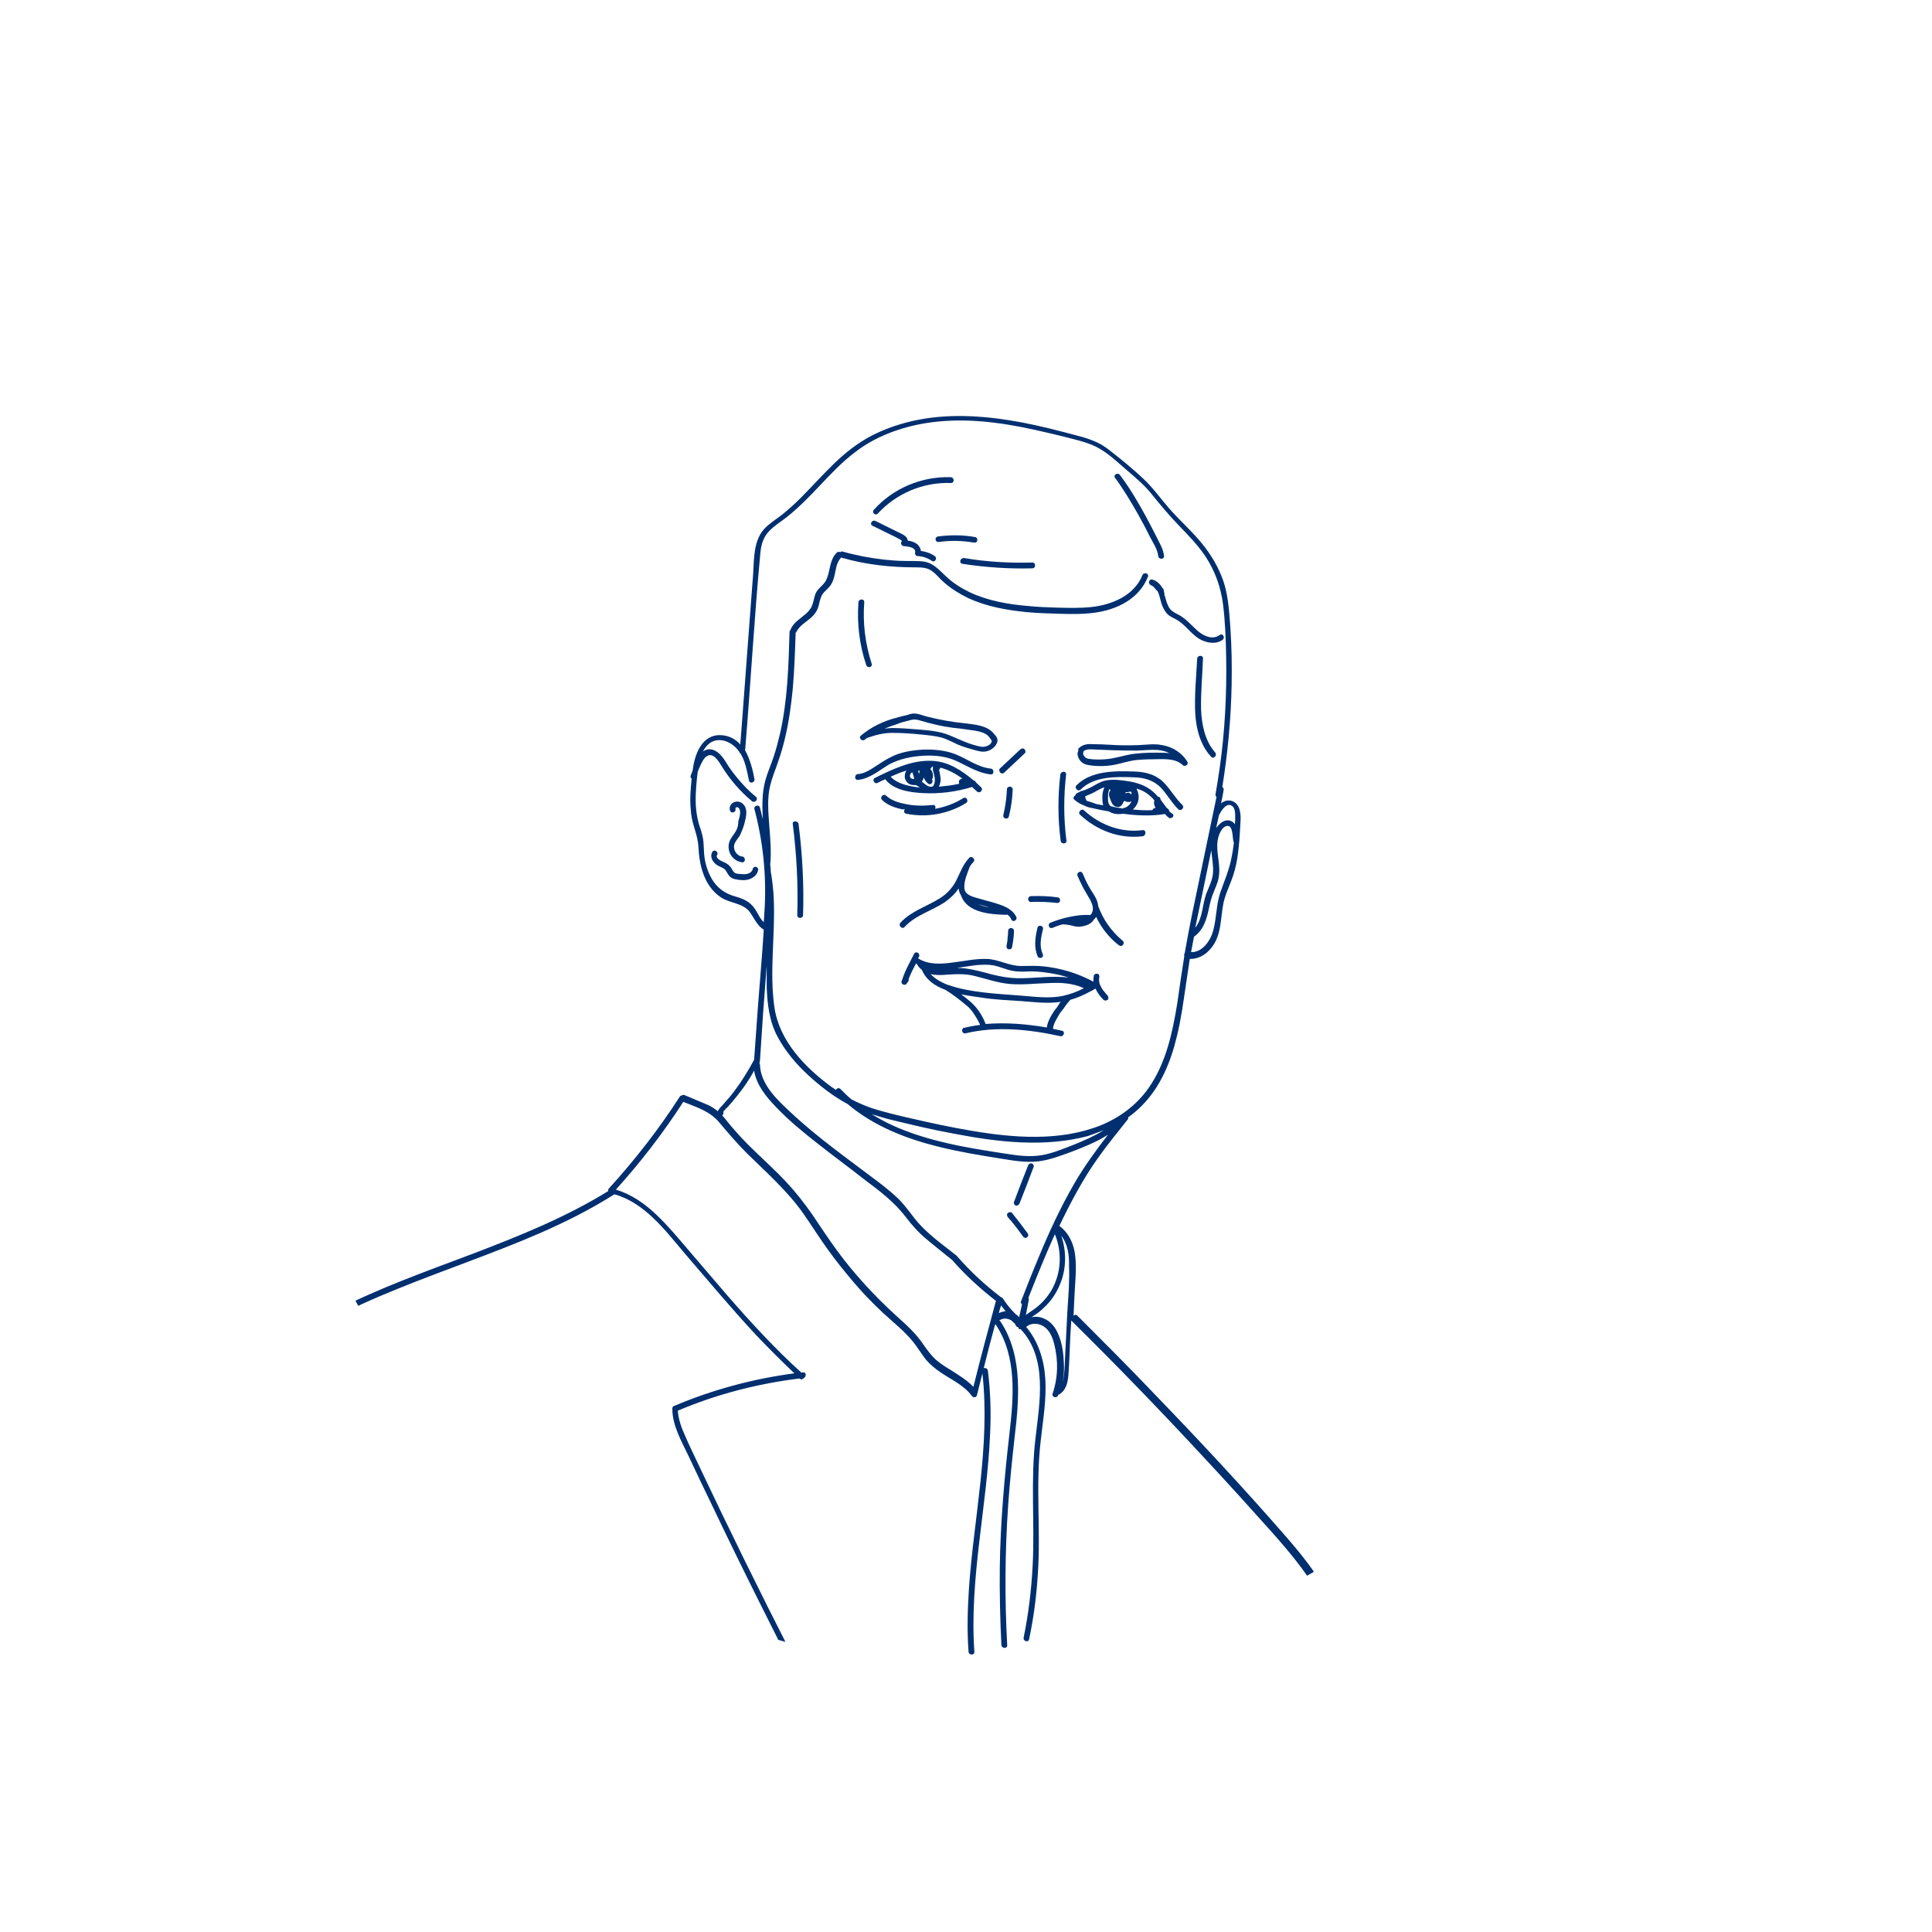 <svg xmlns="http://www.w3.org/2000/svg" xmlns:xlink="http://www.w3.org/1999/xlink" id="Layer_1" x="0px" y="0px" width="600px" height="600px" viewBox="0 0 600 600" style="enable-background:new 0 0 600 600;" xml:space="preserve"> <style type="text/css"> .st0{clip-path:url(#SVGID_00000147941713710480161830000002826871090237153719_);} .st1{fill:#002F6F;} </style> <g> <g> <g> <g> <defs> <circle id="SVGID_1_" cx="299.9" cy="302.2" r="215.1"></circle> </defs> <clipPath id="SVGID_00000126299449309052054730000010017817249984976810_"> <use xlink:href="#SVGID_1_" style="overflow:visible;"></use> </clipPath> <g style="clip-path:url(#SVGID_00000126299449309052054730000010017817249984976810_);"> <path class="st1" d="M280.9,287.9c3.4-3.7,8.4-5,12.5-7.7c1.7-1.2,3.2-2.6,4.3-4.3c0.1,0.9,0.4,1.6,0.8,2.3 c1.9,5.3,9.2,5.8,14,5.9c0.1,0,0.2,0,0.3-0.1c0.6,0.4,1,0.9,1.3,1.6c0.5,1,2,0.1,1.5-0.9c-0.9-1.8-2.6-2.8-4.4-3.5 c-2.3-0.9-4.7-1.4-7-2.1c-1.7-0.5-4.5-1-4.7-3.2c-0.2-2.3,0.9-4.6,1.7-6.8c0.3-0.5,0.7-1,1.1-1.4c0.8-0.8-0.5-2.1-1.3-1.3 c-1.9,2-2.8,4.6-4,7c-1.2,2.3-2.8,4.1-5,5.5c-4.1,2.6-9,4-12.4,7.7C278.9,287.5,280.2,288.7,280.9,287.9z M307.2,281.8 c-0.6-0.1-1.2-0.2-1.8-0.4c-0.6-0.2-1.2-0.4-1.8-0.6C304.8,281.1,306,281.4,307.2,281.8z"></path> <path class="st1" d="M341.1,281.5C341.1,281.4,341.1,281.4,341.1,281.5c-0.1-0.3-0.1-0.4-0.1-0.6c-0.3-1.7-1.3-3.1-2.2-4.5 c-1-1.6-1.8-3.3-2.5-5c-0.2-0.5-0.6-0.8-1.1-0.6c-0.4,0.1-0.8,0.7-0.6,1.1c0.6,1.4,1.2,2.7,1.9,4c0.7,1.3,1.5,2.5,2.2,3.8 c0.5,1.1,1,2.4,0.5,3.6c-0.1,0.3-0.3,0.6-0.6,0.9c-2.1-0.2-4.2,0.1-6.2,0.5c-2.1,0.4-4.3,1.1-6.3,1.9c-0.4,0.2-0.5,0.8-0.3,1.2 c0.3,0.5,0.8,0.5,1.2,0.3c0.9-0.4,1.8-0.7,2.8-1c0.7-0.1,1.7,0.1,2.4,0.2c0.9,0.2,1.8,0.5,2.7,0.5c1.5,0,3.9-0.6,4.7-2.1 c0.1-0.1,0.3-0.3,0.4-0.4c0.2-0.2,0.3-0.4,0.4-0.6c1.6,3.4,4,6.5,7,8.8c0.4,0.3,0.9,0.4,1.3,0c0.3-0.3,0.4-1,0-1.3 C345.2,289.3,342.6,285.6,341.1,281.5z"></path> <path class="st1" d="M233.8,269.8c-0.3,1.3-1.6,1.7-2.8,1.7c-0.7,0-1.5-0.1-2.3-0.2c-0.7-0.2-0.9-0.6-1.3-1.2 c-0.6-1.2-1.5-1.9-2.7-2.4c-0.7-0.3-2.6-1.1-2-2.2c0.6-1-1-1.9-1.5-0.9c-0.9,1.6,0.3,3.4,1.7,4.2c0.7,0.4,1.5,0.6,2.1,1.1 c0.6,0.5,0.8,1.3,1.3,1.9c0.6,0.8,1.4,1.2,2.3,1.3c1,0.2,2,0.3,3,0.2c1.7-0.2,3.4-1.2,3.8-2.9 C235.8,269.2,234.1,268.7,233.8,269.8z"></path> <path class="st1" d="M228.6,258c-0.5,0.9-1.2,1.7-1.7,2.6c-1.7,3,0.2,6.8,3.6,7.2c1.1,0.1,1.1-1.7,0-1.8 c-1.8-0.2-3-2.3-2.4-3.9c0.4-1.1,1.4-2,1.9-3.1c0.5-1.1,0.9-2.2,1.2-3.3c0.5-2,1.3-4.8-0.8-6.3c-1.7-1.2-4.3,0.1-3.7,2.3 c0.3,1.1,2,0.6,1.7-0.5c-0.1-0.4,0.4-0.6,0.7-0.5c0.4,0.2,0.7,0.7,0.7,1.1c0.2,1-0.2,2.2-0.5,3.2 C229.3,256.1,229.1,257.1,228.6,258z"></path> <path class="st1" d="M361.4,183.4c0-0.1,0-0.2,0-0.2c0-0.2-0.1-0.3-0.2-0.4c-0.1-0.1-0.1-0.1-0.2-0.2c-0.7-1.2-1.7-2.2-3.1-2.6 c-1.1-0.3-1.5,1.3-0.5,1.7c0.6,0.3,1.1,0.7,1.4,1.2c0,0.1,0.1,0.1,0.1,0.1c0,0,0,0,0,0c0.2,0.2,0.4,0.4,0.6,0.6 c0.7,1.4,0.9,3.1,1.4,4.4c0.5,1.2,1.1,2.3,2.1,3.1c1.1,0.8,2.4,1.2,3.4,2c2.2,1.6,3.8,4,6.2,5.4c2.2,1.2,5,1.7,7.1,0.2 c0.9-0.7,0-2.2-0.9-1.5c-2.3,1.7-5.2,0.2-7-1.4c-2-1.8-3.6-3.8-6-5c-1.2-0.6-2.2-1.1-2.9-2.4c-0.6-1.2-0.9-2.5-1.3-3.8 C361.7,184.3,361.5,183.9,361.4,183.4C361.3,183.5,361.4,183.5,361.4,183.4z"></path> <path class="st1" d="M353.7,160.2c1.1,2,2.2,4,3.2,6.1c1,2,2.6,4.2,2.8,6.4c0.1,1.1,1.9,1.1,1.8,0c-0.2-2.2-1.4-4-2.3-5.9 c-1.1-2.2-2.3-4.5-3.5-6.7c-2.4-4.4-4.9-8.6-7.9-12.6c-0.7-0.9-2.2,0-1.5,0.9C349,152.1,351.4,156.1,353.7,160.2z"></path> <path class="st1" d="M271,163.3c1.8,0.9,3.5,1.7,5.3,2.6c0.9,0.4,1.8,0.9,2.6,1.3c0.3,0.2,0.7,0.3,1,0.6 c0.1,0.1,0.1,0.2,0.2,0.3c-0.6,0.5-0.1,1.5,0.6,1.5c1.1,0.1,3.8,0.3,3.5,2c-0.1,0.6,0.2,1.1,0.9,1.1c1.6,0.1,3,0.6,4.3,1.5 c1,0.6,1.8-0.9,0.9-1.5c-1.3-0.9-2.8-1.4-4.3-1.6c-0.1-0.8-0.5-1.6-1.3-2.2c-0.8-0.6-1.8-0.9-2.8-1c0-0.2-0.1-0.3-0.1-0.5 c-0.4-0.9-1.3-1.4-2.2-1.8c-2.6-1.3-5.1-2.5-7.7-3.8C270.8,161.3,269.9,162.8,271,163.3z"></path> <path class="st1" d="M272.6,159.5c5.8-6.3,14.1-9.8,22.7-9.5c1.2,0,1.1-1.7,0-1.8c-9-0.3-17.9,3.4-23.9,10.1 C270.6,159.1,271.8,160.3,272.6,159.5z"></path> <path class="st1" d="M290.6,167.7c0.1,0.5,0.6,0.7,1.1,0.6c3.5-0.5,7.2-0.4,10.7,0.2c0.5,0.1,1-0.1,1.1-0.6 c0.1-0.4-0.1-1-0.6-1.1c-3.9-0.7-7.7-0.7-11.6-0.2C290.7,166.7,290.4,167.3,290.6,167.7z"></path> <path class="st1" d="M298.9,175.1c7.2,1.1,14.5,1.6,21.7,1.4c1.1,0,1.2-1.8,0-1.8c-7.1,0.2-14.2-0.2-21.2-1.4 C298.2,173.2,297.7,174.9,298.9,175.1z"></path> <path class="st1" d="M373,220.3c-0.1-5.3,0.4-10.6,0.6-15.8c0.1-1.1-1.7-1.1-1.8,0c-0.3,5.7-0.9,11.5-0.6,17.2 c0.3,4.8,1.6,9.7,4.9,13.3c0.8,0.9,2-0.4,1.3-1.3C374.2,230.1,373.2,225.1,373,220.3z"></path> <path class="st1" d="M286.8,234.7c3.7-0.2,7.3,0.2,10.6,1.8c3.4,1.6,6.5,3.6,10.3,4c1.1,0.1,1.1-1.7,0-1.8 c-3.9-0.4-7.2-2.9-10.8-4.4c-3.2-1.3-6.7-1.6-10.2-1.5c-3.4,0.2-6.9,0.7-10,2.3c-1.6,0.8-3,1.7-4.5,2.7 c-1.7,1.1-3.7,2.5-5.8,2.6c-1.1,0.1-1.1,1.9,0,1.8c3.7-0.3,6.8-3.1,9.9-4.9C279.6,235.6,283.2,234.9,286.8,234.7z"></path> <path class="st1" d="M275,242.1c2.6,3.3,7.7,4,11.6,4.2c5.1,0.3,10.4-0.4,15.3-1.9c0.5,0.5,1,0.9,1.5,1.4 c0.9,0.8,2.1-0.5,1.3-1.3c-0.5-0.5-1.1-1-1.6-1.5c-0.1-0.3-0.4-0.6-0.7-0.6c-3.7-3.1-7.7-5.8-12.7-6.1 c-6.4-0.4-12.5,2.6-18,5.3c-1,0.5-0.1,2.1,0.9,1.5c0.8-0.4,1.6-0.8,2.5-1.2C274.9,242,274.9,242,275,242.1z M276.6,241.2 c1.6-0.7,3.2-1.4,4.9-1.9c-0.4,0.6-0.6,1.4-0.5,2.3c0.2,0.8,0.7,1.5,1.4,1.9c0.4,0.2,0.9,0.3,1.4,0.3c0.4,0,0.7,0,1,0.2 c0.3,0.2,0.6,0.4,0.9,0.6C282.4,244.2,278.7,243.5,276.6,241.2z M291.4,238.7C291.3,238.5,291.6,238.5,291.4,238.7 C291.5,238.7,291.5,238.7,291.4,238.7z M292.1,241.6c-0.1-0.6-0.2-1.2-0.3-1.8c0-0.2-0.1-0.4-0.2-0.6c0.2-0.2,0.4-0.5,0.4-0.8 c2.5,0.6,4.8,1.9,6.9,3.4c-0.1,0-0.3,0.1-0.4,0.1c-0.1,0-0.1,0.1-0.2,0.1c-0.1,0.1-0.2,0.1-0.3,0.2c-0.1,0.1-0.1,0.1-0.1,0.2 c-0.1,0.1-0.1,0.2-0.1,0.3c0,0.2,0,0.5,0.1,0.7c-2.1,0.5-4.2,0.7-6.3,0.9c0,0,0-0.1,0-0.1C292,243.4,292.2,242.5,292.1,241.6z M285.6,239.3C285.6,239.3,285.6,239.3,285.6,239.3c0,0.3-0.1,0.7-0.2,1c-0.1-0.3-0.2-0.6-0.3-0.9 C285.3,239.4,285.4,239.4,285.6,239.3z M283.3,239.8c0.3,0.7,0.5,1.4,0.6,2.1c-0.1,0-0.2,0-0.3,0c-0.6,0-1.1-0.4-1-1.1 C282.7,240.3,283,240,283.3,239.8z M289.8,238.1c-0.1,0.2-0.1,0.4-0.1,0.7c0,0.5,0.2,0.9,0.3,1.4c0.1,0.5,0.2,1,0.3,1.4 c0.1,0.8,0,1.5-0.3,2.2c0-0.1-0.1,0.1-0.1,0.2c0,0,0,0,0,0c0,0-0.1,0.1-0.1,0.1c0,0,0,0,0,0c0,0,0,0,0,0c0,0-0.1,0-0.1,0.1 c0,0-0.2,0.1-0.3,0.1c-0.5,0.1-1,0-1.6-0.4c-0.5-0.3-1-0.8-1.5-1.1c0.2-0.4,0.4-0.8,0.6-1.3c0.3,0.7,0.7,1.4,1.4,1.9 c0.9,0.6,1.7-0.7,1.1-1.4c0.2-0.1,0.3-0.3,0.3-0.5c0.2-1-0.1-2-0.8-2.7c0.1-0.1,0.2-0.2,0.3-0.3c0.1-0.1,0.2-0.3,0.2-0.4 C289.6,238.1,289.7,238.1,289.8,238.1z"></path> <path class="st1" d="M281,251.3c-0.4,0.5-0.3,1.2,0.4,1.4c6.4,1.3,13.1,0.1,18.6-3.3c1-0.6,0.1-2.2-0.9-1.5 c-2.7,1.7-5.6,2.7-8.7,3.3c0.3-0.6,0-1.3-0.7-1.2c-2.8,0.3-5.7,0.3-8.5-0.3c-2.1-0.4-4.4-1.1-6-2.6c-0.8-0.8-2.1,0.5-1.3,1.3 c1.7,1.7,4.2,2.5,6.5,3C280.6,251.2,280.8,251.3,281,251.3z"></path> <path class="st1" d="M331.2,261.1c-0.9-6.8-0.9-13.8-0.1-20.6c0.1-1.1-1.6-1.1-1.8,0c-0.8,6.8-0.8,13.8,0.1,20.6 C329.5,262.2,331.3,262.2,331.2,261.1z"></path> <path class="st1" d="M268.6,229.7c0.2-0.2,0.4-0.3,0.6-0.5c2.6-0.9,5.1-1.6,7.9-1.6c2.9,0,5.9,0.2,8.8,0.5 c2.1,0.2,4.2,0.4,6.3,0.9c1.9,0.5,3.6,1.5,5.4,2.3c1.7,0.7,3.5,1.2,5.3,1.7c1.5,0.4,2.7,0.7,4.2,0.1c1.2-0.5,2.2-1.4,2.6-2.6 c0.3-1.2-0.3-1.8-1.1-2.7c-2.1-2.6-6.1-2.8-9.2-3.2c-3.9-0.4-7.8-1.1-11.7-2.1c-1.4-0.4-2.8-1-4.2-0.9 c-0.7,0.1-1.3,0.3-1.9,0.5c-0.9,0.2-1.9,0.4-2.8,0.7c-4.2,1-8.2,2.9-11.5,5.7C266.5,229.2,267.8,230.4,268.6,229.7z M282.9,223.6c1.2-0.3,2.1-0.1,3.3,0.3c3.1,0.9,6.4,1.7,9.6,2.1c1.8,0.2,3.7,0.4,5.5,0.7c1.6,0.2,3.8,0.5,5.2,1.5 c0.4,0.3,0.7,0.7,1,1.1c0.1,0.2,0.3,0.4,0.4,0.6c0.1,0.1,0.1,0.1,0.1,0.2c-0.1,1.4-2.2,2-3.3,1.8c-3.4-0.6-6.6-2.2-9.7-3.5 c-3.3-1.4-6.9-1.6-10.4-1.9c-2.5-0.2-5-0.4-7.5-0.4c-0.8,0-1.6,0.1-2.4,0.2c1.2-0.5,2.5-1,3.8-1.4 C279.9,224.3,281.4,224,282.9,223.6z"></path> <path class="st1" d="M360.9,231.4c-2.4-0.5-4.9-0.1-7.3,0c-3,0.1-5.9,0.1-8.8-0.1c-1.9-0.1-3.7-0.2-5.6-0.2 c-1.5-0.1-2.9,0.1-4.1,1.2c-0.3,0.2-0.3,0.5-0.2,0.8c0,0,0,0,0,0c-0.5,1-0.2,2,0.4,2.9c0.7,1,1.6,1.4,2.7,1.6 c2.9,0.5,6.2,0.4,9.1-0.3c1.7-0.4,3.4-0.9,5.2-1.2c1.9-0.2,3.8-0.3,5.6-0.3c3.1,0,7-0.5,9.4,1.8c0.7,0.7,2-0.2,1.4-1.1 C367,233.7,364,231.9,360.9,231.4z M352.2,234.1c-3.1,0.4-5.9,1.5-9,1.7c-1.3,0.1-2.7,0.1-4,0c-0.6-0.1-1.4-0.1-1.9-0.4 c-0.4-0.2-1.1-1.1-0.9-1.6c0.1-0.2,0.1-0.4,0.1-0.5c1.1-0.9,2.9-0.5,4.2-0.5c1.7,0.1,3.5,0.1,5.2,0.2c2.5,0.1,4.9,0.1,7.4,0.1 c2-0.1,4.1-0.3,6.1-0.2c1.3,0.1,2.6,0.4,3.8,1c-0.4,0-0.8-0.1-1.2-0.1C358.7,233.7,355.4,233.7,352.2,234.1z"></path> <path class="st1" d="M361.1,242.7c-2.5-2.3-5.6-3-8.9-3.1c-6-0.2-13.3-0.3-17.9,4.3c-0.8,0.8,0.5,2.1,1.3,1.3 c4.2-4.2,11.1-4,16.6-3.8c3.2,0.1,6.1,0.9,8.4,3.3c1.9,2.1,3.3,4.6,5.3,6.6c0.8,0.8,2.1-0.4,1.3-1.3 C364.9,247.8,363.4,244.9,361.1,242.7z"></path> <path class="st1" d="M363.1,251.9c0-0.4-0.3-0.8-0.7-0.9c-0.7-0.9-1.3-1.8-2-2.7c0,0,0-0.1,0-0.1c0-0.2-0.1-0.5-0.3-0.6 c-0.1-0.1-0.3-0.2-0.5-0.2c-0.5-0.6-1-1.1-1.6-1.6c-2.1-1.8-4.5-2.6-7.1-3.1c-2.5-0.4-5.2-0.8-7.6-0.3c-1.7,0.4-3,1.3-4.5,2.1 c-0.8,0.4-1.7,0.8-2.6,1.1c0,0-0.1,0-0.1,0c-0.3,0-0.5,0.1-0.7,0.3c-0.3,0.1-0.7,0.3-1,0.5c-0.3,0.1-0.4,0.4-0.4,0.6 c-0.5,0.2-0.9,0.9-0.3,1.4c0.9,0.8,2,1.4,3.1,1.8c0.1,0.1,0.3,0.1,0.4,0.2c0.7,0.3,1.5,0.5,2.2,0.6c1.6,0.4,3.3,0.7,5,1 c1.2,0.8,2.9,1,4.3,0.7c4.3,0.6,8.7,0.8,13.1,0.1c0.3,0.4,0.7,0.8,1.1,1.1c0.8,0.7,2.1-0.5,1.2-1.2 C363.7,252.5,363.4,252.2,363.1,251.9z M347.5,250.9c-0.8-0.1-1.7-0.3-2.5-0.5c-0.2-0.2-0.4-0.3-0.5-0.5 c-0.4-0.6-0.4-1.4-0.4-2c0-0.8,0-1.7,0.3-2.5c0.1-0.1,0.1-0.3,0.2-0.4c0.1,0.2,0.2,0.3,0.3,0.4c-0.2,0.2-0.3,0.4-0.4,0.7 c-0.3,0.9,0.2,1.8,0.5,2.6c0.3,0.9,0.9,1.8,1.9,1.9c0.5,0.1,1.1-0.1,1.4-0.5c0.3-0.3,0.4-0.7,0.6-1c0,0,0-0.1,0.1-0.1 c0,0,0,0,0-0.1c0.1-0.1,0.1-0.1,0.2-0.2c0,0,0,0,0,0c0.6,0.4,1.4,0.5,2.2,0.2c-0.4,0.9-1,1.5-1.9,1.9c-0.3,0.1-0.7,0.2-1,0.3 C348.2,251,347.9,250.9,347.5,250.9z M351.4,246.3c0,0.1-0.1,0.3-0.1,0.5c-0.2-0.4-0.6-0.7-1.1-0.6c-0.2,0-0.4,0.1-0.6,0.2 c0,0,0,0,0,0c0-0.1,0-0.3-0.1-0.4c0.2,0,0.4,0,0.6,0c0.3,0,0.7-0.1,1-0.2c0.1,0.1,0.2,0.2,0.3,0.3 C351.4,246.1,351.4,246.3,351.4,246.3z M350.5,245c-0.1-0.1-0.1-0.1-0.2-0.2c0,0,0,0,0,0C350.4,244.9,350.5,245,350.5,245z M337.5,248.7c-0.1-0.1-0.1-0.2-0.2-0.3c0,0,0,0,0,0c0-0.1-0.1-0.2-0.1-0.2c-0.1-0.3-0.2-0.6-0.2-0.9c0,0,0,0,0,0 c0.7-0.3,1.4-0.6,2.1-0.9c1.3-0.6,2.5-1.5,3.9-1.9c-0.3,0.6-0.5,1.3-0.6,2.1c-0.1,1.2-0.1,2.4,0.2,3.5 c-0.7-0.1-1.4-0.3-2.1-0.4C339.5,249.3,338.5,249,337.5,248.7z M351.8,251.4c0.7-0.6,1.2-1.3,1.5-2.1c0.5-1.3,0.4-2.8-0.2-4 c0-0.1-0.1-0.3-0.1-0.4c1.7,0.5,3.2,1.3,4.5,2.6c0.4,0.3,0.7,0.7,1,1.1c0,0.2-0.1,0.3-0.1,0.5c-0.1,0.5,0.1,1,0.3,1.5 c0.1,0.1,0.1,0.2,0.2,0.3c0,0-0.1,0-0.1,0c-0.1,0-0.2,0-0.3,0.1c-0.3,0.1-0.5,0.3-0.6,0.6C355.8,251.7,353.8,251.6,351.8,251.4 z"></path> <path class="st1" d="M320.2,280.1c2.6-0.1,5.3,0,7.9,0.3c0.5,0.1,1-0.1,1.1-0.6c0.1-0.4-0.1-1-0.6-1.1 c-2.8-0.4-5.6-0.5-8.4-0.4c-0.5,0-0.9,0.4-0.9,0.9C319.3,279.7,319.7,280.2,320.2,280.1z"></path> <path class="st1" d="M313.1,289c0,0.8-0.1,1.6-0.2,2.4c0,0,0,0.2,0,0.2c0,0.1,0,0.2,0,0.3c0,0.2-0.1,0.4-0.1,0.6 c-0.1,0.4-0.1,0.8-0.2,1.2c-0.1,0.5,0.1,1,0.6,1.1c0.4,0.1,1-0.1,1.1-0.6c0.3-1.7,0.6-3.4,0.6-5.1c0-0.5-0.4-0.9-0.9-0.9 C313.6,288.2,313.1,288.5,313.1,289z"></path> <path class="st1" d="M322.2,288.1c-0.7,3-1.2,6.1,0.1,9c0.2,0.4,0.8,0.5,1.2,0.3c0.5-0.3,0.5-0.8,0.3-1.2 c-1.1-2.4-0.5-5.2,0.1-7.6C324.2,287.5,322.5,287,322.2,288.1z"></path> <path class="st1" d="M281.5,305.5C281.4,305.5,281.4,305.5,281.5,305.5L281.5,305.5z"></path> <path class="st1" d="M342.9,307.9c0,0-0.1-0.1-0.1-0.1c0,0-0.1-0.1-0.1-0.1c0,0-0.1-0.1-0.1-0.1c0-0.1-0.1-0.1-0.1-0.2 c-0.2-0.2-0.3-0.5-0.5-0.8c-0.3-0.6-0.5-0.9-0.6-1.5c-0.1-0.5-0.1-1.1,0-1.6c0.1-0.5-0.1-1-0.6-1.1c-0.5-0.1-1,0.2-1.1,0.6 c-0.1,0.6-0.2,1.3-0.1,1.9c-3.5-1.9-7.3-3.3-11.2-4.1c-1.9-0.4-3.9-0.7-5.8-0.8c-1.8-0.1-3.7,0-5.5,0c-3.7,0-7-2.1-10.7-2.2 c-3.5-0.1-7,0.7-10.4,1.1c-3.6,0.5-7.7,0.8-10.9-1.3c0.1-0.2,0.2-0.3,0.3-0.5c0.5-1-1-1.9-1.5-0.9c-0.7,1.4-1.5,2.9-2.2,4.3 c-0.4,0.8-0.7,1.6-1,2.3c-0.1,0.4-0.3,0.7-0.4,1.1c0,0.1-0.1,0.3-0.1,0.4c-0.1,0.1-0.2,0.3-0.2,0.4c-0.1,0.4,0,0.8,0.4,1 c0.3,0.2,0.8,0.2,1.1-0.1c0.1-0.1,0.1-0.2,0.2-0.3c0,0,0,0,0,0.1c0,0,0,0,0-0.1c0.1-0.1,0.1-0.2,0.2-0.3 c0.2-0.2,0.3-0.4,0.3-0.7c0-0.1,0-0.2,0-0.3c0-0.1,0.1-0.2,0.1-0.2c0.3-0.8,0.6-1.5,1-2.3c0.4-0.8,0.8-1.6,1.2-2.3 c0.1,0.1,0.2,0.1,0.3,0.2c0,0,0,0,0,0.1c0.4,0.7,0.9,1.2,1.5,1.7c1.3,3.1,4,5,7.3,6.2c2.1,1.3,4.1,2.8,6,4.4 c0.9,0.7,1.7,1.4,2.4,2.4c0.9,1.3,1.8,2.7,2.4,4.1c-1.7,0.2-3.3,0.5-5,0.9c-1.1,0.3-0.6,2,0.5,1.7c9.6-2.3,19.9-1.2,29.4,0.9 c1.1,0.2,1.6-1.5,0.5-1.7c-0.9-0.2-1.9-0.4-2.8-0.6c0.2-1.6,1-2.8,1.8-4.2c0.4-0.8,1.1-1.5,1.6-2.2c0.6-1,1.3-1.8,2-2.6 c2.2-0.6,4.4-1.6,6.4-2.7c0.1,0,0.3-0.1,0.4-0.2c0.4-0.2,0.7-0.4,1-0.6c0.6,1.3,1.5,2.5,2.5,3.5c0.3,0.3,0.9,0.3,1.3,0 c0.3-0.3,0.3-0.9,0-1.3C343.5,308.7,343.2,308.3,342.9,307.9z M280,304.6C280,304.5,280,304.5,280,304.6 C280,304.5,280,304.5,280,304.6C280,304.5,280,304.6,280,304.6z M308.5,299.8c2,0.4,3.9,1.3,5.9,1.7c1.6,0.3,3.2,0.3,4.8,0.2 c2-0.1,4.1,0.1,6.1,0.4c2.2,0.3,4.5,0.8,6.6,1.5c-4.7-0.6-9.6,0.1-14.3,0.2c-4,0.1-7.6-0.6-11.5-1.7c-3-0.8-5.9-1.5-8.9-1.5 c2.2-0.3,4.3-0.7,6.3-0.9C305.2,299.6,306.9,299.5,308.5,299.8z M289,302.5c1.1,0.3,2.3,0.3,3.4,0.3c3.6-0.2,6.8-0.6,10.3,0.3 c3.7,0.9,7.3,2.2,11.1,2.5c4,0.3,8-0.2,11.9-0.3c3.7-0.2,7.5,0,10.9,1.6c-2.1,1.1-4.3,1.9-6.6,2.4c-3.5,0.7-7.1,0.4-10.6,0.1 c-7.5-0.7-15-0.8-22.3-2.7c-1-0.3-2.1-0.6-3.2-1c0,0,0,0,0,0c-0.1,0-0.2-0.1-0.2-0.1C291.8,304.8,290.2,303.8,289,302.5z M328.8,312c-0.3,0.5-0.6,1-1,1.4c-0.3,0.3-0.5,0.7-0.7,1c-0.4,0.6-0.8,1.3-1.1,1.9c-0.4,0.9-0.8,1.8-0.9,2.8 c-6.3-1.1-12.7-1.6-19-1.1c-1.1-2.9-2.9-5.5-5.3-7.4c-0.7-0.6-1.5-1.2-2.3-1.8c2.5,0.5,4.9,0.8,6.9,1.1c3.9,0.6,7.8,0.7,11.8,1 c3.9,0.3,7.8,0.8,11.7,0.3c0.2,0,0.4-0.1,0.6-0.1C329.2,311.3,329,311.6,328.8,312z"></path> <path class="st1" d="M354.9,257.8c-6.7,0.9-13.3-1.6-18.2-6.1c-0.8-0.8-2.1,0.5-1.3,1.3c5.2,4.9,12.3,7.6,19.5,6.7 C356,259.5,356,257.7,354.9,257.8z"></path> <path class="st1" d="M317.7,384c0.3,0.4,0.8,0.6,1.2,0.3c0.4-0.2,0.6-0.8,0.3-1.2c-1.6-2.2-3.2-4.3-4.9-6.4 c-0.3-0.4-0.9-0.3-1.3,0c-0.4,0.4-0.3,0.9,0,1.3C314.7,379.9,316.2,381.9,317.7,384z"></path> <path class="st1" d="M430.6,517.1c-1.1-3.5-3.6-6.1-6.4-8.4c-3.1-2.7-6.3-5.1-8.6-8.5c-2.6-3.7-4.6-7.7-7.1-11.4 c-2.6-3.9-5.6-7.5-8.7-11.1c-13.3-15.3-27.1-30.1-41.1-44.6c-7.9-8.3-16-16.4-24.1-24.5c-0.4-0.4-0.9-0.3-1.2,0 c0.1-2.2,0.2-4.4,0.3-6.5c0.2-4,0.7-8.2,0.2-12.2c-0.4-3.6-1.9-6.9-4.8-9.1c0,0-0.1,0-0.1-0.1c3.5-7.3,7.3-14.5,12-21.1 c2.9-4.1,6.1-8,9.2-11.9c0.2-0.2,0.2-0.5,0.2-0.7c0-0.1,0.1-0.1,0.1-0.1c0,0,0,0,0,0c1.4-1,2.8-2.2,4-3.4 c5.9-5.9,9.1-13.7,11-21.7c1.3-5.3,2-10.6,2.8-16c0.4-2.7,0.8-5.4,1.2-8c3.3,0.1,6.1-2.1,7.7-4.9c2.4-4.2,1.8-9.3,3.1-13.8 c0.7-2.4,1.8-4.6,2.6-7c0.8-2.4,1.3-4.8,1.6-7.3c0.3-2.4,0.5-4.8,0.6-7.2c0.1-2,0.4-4.1-0.1-6c-0.4-1.7-1.7-3.1-3.6-3 c-0.8,0-1.6,0.4-2.2,0.9c0.3-1.4,0.6-2.7,0.8-4.1c0.1-0.4-0.1-0.8-0.4-1c1.7-10.5,2.7-21.2,2.9-31.9c0.1-5.9,0-11.8-0.4-17.7 c-0.4-5.4-0.7-11-2.8-16c-1.7-4.2-4.2-8-7.2-11.4c-2.9-3.3-6.1-6.2-9-9.5c-2.7-3.1-5-6.4-8-9.2c-3-2.8-6.1-5.4-9.3-7.9 c-1.5-1.2-3-2.4-4.7-3.2c-2.2-1.1-4.5-1.8-6.9-2.4c-5.6-1.5-11.1-2.9-16.8-4c-10.7-2-21.7-2.9-32.4-0.8c-5,1-9.8,2.6-14.3,4.9 c-4.4,2.3-8.3,5.4-11.8,8.8c-3.6,3.5-6.9,7.2-10.4,10.7c-1.8,1.8-3.7,3.5-5.7,5.1c-1.8,1.4-3.8,2.6-5.4,4.3 c-3.4,3.7-3.2,9.2-3.5,14c-0.4,5.3-0.8,10.6-1.2,15.9c-0.8,10.7-1.6,21.3-2.4,32c-0.1,1.7-0.3,3.4-0.4,5.1 c-1.5-1.7-3.5-2.8-6.2-2.9c-5.9-0.1-8,6.2-8.6,11c-0.2,0.5-0.4,1.1-0.6,1.6c-0.1,0.4,0,0.7,0.3,0.9c-0.3,3.1-0.6,6.3-0.3,9.4 c0.1,2,0.5,3.9,1.1,5.8c0.6,2,1.2,3.9,1.3,6c0.3,5.9,1.8,12.2,7,15.7c2.9,1.9,6.9,1.7,9,4.6c1.3,1.8,2.3,4.3,4.3,5.4 c-0.5,7.9-1.2,15.8-1.8,23.7c-0.4,5.6-0.8,11.1-1.2,16.7c0,0,0,0,0,0c-1.8,3.4-3.8,6.6-6.1,9.7c-1.1,1.5-2.4,2.9-3.6,4.3 c-0.4,0.4-1.2,1.2-1.6,2c-1-0.8-2.1-1.6-3.4-2.1c-2.3-1-4.6-1.9-6.9-2.9c-0.3-0.1-0.6-0.1-0.8,0.1c-0.3,0-0.5,0.1-0.7,0.4 c-6.5,10.1-13.9,19.6-22,28.5c-0.2,0.2-0.3,0.6-0.2,0.8c-13.1,8.1-27.5,13.9-41.9,19.4c-14.8,5.6-29.9,10.9-44,18.3 c-7.9,4.1-15.4,8.9-22.2,14.6c-0.9,0.7,0.4,2,1.3,1.3c12.2-10.2,26.6-17.3,41.3-23.2c14.7-6,29.7-11,44.2-17.3 c8-3.5,15.8-7.4,23.2-12.1c9.4,2.6,15.8,11.2,21.8,18.3c7.3,8.5,14.5,17.1,22.1,25.3c3.9,4.1,7.9,8.1,12,12 c-12.9,1.7-25.5,5.1-37.5,10.2c-0.3,0.1-0.4,0.5-0.4,0.8c0,5.2,2.8,10,5,14.6c2.4,5.1,4.8,10.2,7.3,15.3 c4.8,10.1,9.7,20.1,14.7,30.1c2.9,5.7,5.7,11.4,8.6,17.2c0.5,1,2.1,0.1,1.5-0.9c-10-19.6-19.7-39.3-29.1-59.2 c-1.3-2.8-2.7-5.6-3.9-8.4c-1.2-2.6-2.2-5.3-2.4-8.1c12-5.1,24.8-8.4,37.8-10c0,0,0,0,0,0c0.5,0.5,1.1,0.2,1.4-0.2 c0.8-0.4,0.7-1.8-0.3-1.7c-0.2,0-0.3,0-0.5,0.1c-8.3-7.5-15.9-15.8-23.2-24.2c-3.8-4.4-7.6-8.9-11.4-13.3 c-3.4-4-6.8-8.1-10.6-11.7c-3.5-3.3-7.6-6.2-12.3-7.6c0-0.1-0.1-0.1-0.1-0.1c7.7-8.5,14.7-17.6,20.9-27.2 c4,1.6,8.3,2.9,11.1,6.3c2.8,3.3,5.5,6.5,8.6,9.6c6.2,6.1,12.6,11.7,17.6,18.8c2.6,3.7,5,7.6,7.7,11.3c2.5,3.5,5.2,6.8,7.9,10 c2.8,3.3,5.8,6.4,9,9.4c3.1,2.9,6.6,5.6,9.3,8.9c1.5,1.8,2.7,3.9,4.2,5.8c1.3,1.5,2.9,2.8,4.5,3.9c3.4,2.3,7.3,4,9.7,7.3 c0.4,0.6,1.4,0.6,1.6-0.2c0.6-2.3,1.1-4.5,1.7-6.8c2.5,22.5-2.7,44.8-4.2,67.1c-0.4,6.4-0.6,12.9-0.1,19.4 c0.1,1.1,1.9,1.1,1.8,0c-1.6-22.8,4-45.3,4.9-68c0.3-6.4,0.1-12.9-0.7-19.3c-0.1-0.7-0.8-1-1.3-0.8c1.1-4.5,2.3-9,3.5-13.4 c0.1-0.1,0.1-0.2,0.2-0.3c0,0,0,0.1,0,0.1c6.7,10,5.6,22.6,4.3,33.9c-1.6,13.8-2.8,27.6-3,41.5c-0.1,8.1,0.1,16.2,0.5,24.2 c0.1,1.1,1.9,1.2,1.8,0c-0.8-14.5-0.7-29,0.3-43.5c0.5-7,1.2-14,2-21c0.7-5.9,1.3-11.9,1-17.8c-0.3-6.4-1.8-12.8-5.4-18.2 c-0.1-0.2-0.3-0.3-0.4-0.3c0.6-0.4,1.2-0.6,1.9-0.6c0.6,0,1.2,0.2,1.8,0.5c0.4,0.3,0.7,0.7,1.1,1c0.2,0.2,0.3,0.4,0.4,0.7 c0.1,0.3,0.4,0.4,0.7,0.4c0,0.5,0.4,0.8,0.8,0.7c8.4,9,5.9,22.6,4.6,33.7c-1.6,13.2-0.2,26.5-0.9,39.8 c-0.4,7.5-1.3,15-2.8,22.3c-0.2,1.1,1.5,1.6,1.7,0.5c1.4-6.6,2.3-13.4,2.7-20.1c0.5-6.9,0.3-13.9,0.2-20.9 c-0.1-6.9-0.1-13.8,0.7-20.6c0.7-6.5,1.9-13.1,1.4-19.7c-0.4-5.7-2.2-11.3-5.9-15.7c1.5-1.4,3.8-1.2,5.4-0.2 c1.9,1.2,2.8,3.5,3.3,5.5c1.3,5.1,1.2,10.4-0.5,15.4c-0.4,1.1,1.4,1.6,1.7,0.5c0,0,0-0.1,0-0.1c2.4-1.1,3-3.7,3.2-6.1 c0.3-4,0.4-8.1,0.6-12.1c0.1-1.6,0.2-3.3,0.3-4.9c0,0,0,0,0,0c14.3,14.1,28.3,28.6,41.9,43.3c6.8,7.3,13.5,14.7,20.2,22.2 c3.2,3.6,6.4,7.3,9.3,11.2c2.7,3.6,5,7.5,7.3,11.4c2.4,3.9,5.2,7.3,8.8,10.2c3.2,2.7,6.9,5.3,8.2,9.5 C429.2,518.6,431,518.2,430.6,517.1z M319.5,403.7c0-0.2,0-0.5-0.1-0.7c2.6-6.6,5.3-13.3,8.2-19.7c2.3,5.6,2,12-1,17.3 c-1.4,2.4-3.3,4.5-5.6,6.1c-0.8,0.6-1.7,1.1-2.4,1.7C318.9,406.7,319.2,405.2,319.5,403.7z M376.2,264c0,0.1,0,0.2,0,0.3 c0.2,2.3,0.7,4.6,0.5,6.9c-0.2,2.3-1.3,4.3-2.1,6.4c-1.2,3.3-1.1,7.7-3.4,10.5C372.9,280.1,374.5,272.1,376.2,264z M382.5,266.1c-0.7,4-2.3,7.5-3.6,11.3c-1.2,3.8-1.1,7.7-2.1,11.5c-0.8,3.1-3.3,6.9-6.9,6.8c0.3-1.6,0.6-3.2,0.9-4.8 c2.9-2,3.9-5.3,4.6-8.6c0.4-2,0.9-3.9,1.7-5.7c0.7-1.7,1.4-3.3,1.5-5.1c0.4-3.7-1.2-7.5-0.3-11.2c0.3-1.3,1.2-3.6,2.8-3.8 c1.9-0.3,1.6,3.8,2,5c0,0.1,0.1,0.1,0.1,0.2C383,263.2,382.8,264.7,382.5,266.1z M378.7,252.9c0.6-1.1,2.1-3.7,3.8-2.7 c1.2,0.7,1.1,2.7,1.1,3.9c0,0.6,0,1.3-0.1,1.9c-0.1-0.1-0.1-0.2-0.2-0.3c-1.1-1.2-2.6-1.2-3.9-0.3c-0.7,0.5-1.2,1.1-1.7,1.7 c0.2-1.1,0.5-2.2,0.7-3.2c0.1-0.3,0.1-0.6,0.2-0.8C378.6,253,378.6,253,378.7,252.9z M234.4,282.2c-1.5-2.2-3.6-3.1-6.1-3.8 c-2.8-0.8-5-2.2-6.7-4.6c-1.5-2.2-2.4-4.8-2.8-7.4c-0.2-1.5-0.2-3-0.3-4.4c-0.1-1.9-0.6-3.6-1.2-5.3c-1.1-3.4-1.4-6.9-1.2-10.4 c0.1-2.2,0.3-4.5,0.6-6.7c0.3-0.7,0.6-1.4,0.9-2.1c0.5-0.9,1-2.2,2-2.7c2-1.2,3.6,1.7,4.5,3.1c2.5,4.1,5.7,7.8,9.4,10.9 c0.9,0.7,2.1-0.5,1.3-1.3c-2.2-1.8-4.2-3.9-6-6.1c-0.9-1.1-1.8-2.3-2.6-3.5c-0.7-1.1-1.3-2.2-2.2-3.2c-1.4-1.7-3.7-2.8-5.7-1.3 c0,0,0,0,0,0c0.5-1,1.2-1.9,2.1-2.6c2.8-2,6.4-0.6,8.5,1.8c0.3,0.3,0.5,0.6,0.7,0.9c0,0.2,0.1,0.3,0.3,0.4 c1.6,2.5,2.1,5.7,2.7,8.5c0.2,1.1,1.9,0.7,1.7-0.5c-0.5-2.8-1.4-6.2-2.9-8.9c1.7-20.3,2.8-40.6,4.7-60.8 c0.2-2.7,0.8-5.2,2.7-7.2c1.6-1.7,3.6-2.9,5.4-4.3c3.8-3,7.2-6.5,10.5-10c3.3-3.5,6.7-7.1,10.5-10c3.9-3.1,8.4-5.4,13.1-7 c9.9-3.4,20.4-3.7,30.7-2.4c5.7,0.7,11.3,1.9,16.8,3.2c2.7,0.6,5.4,1.3,8.1,2c2.3,0.6,4.7,1.3,6.8,2.4c3.3,1.7,6.2,4.5,9,6.9 c2.8,2.4,5.7,4.8,8,7.7c2.8,3.5,5.6,6.8,8.7,10c2.9,3,5.8,6,8.1,9.5c2.9,4.5,4.6,9.3,5.3,14.5c0.7,5.5,0.9,11.1,1,16.7 c0.2,11.4-0.4,22.9-2,34.2c-0.4,2.7-0.8,5.5-1.3,8.2c-0.1,0.4,0.1,0.7,0.3,0.9c-2.2,10.4-4.3,20.8-6.5,31.2 c-1.2,5.6-2.3,11.2-3.3,16.9c0,0.2-0.1,0.3-0.1,0.5c-0.2,0.2-0.2,0.5-0.1,0.8c-0.8,4.9-1.5,9.9-2.2,14.8 c-1.5,9.1-3.5,18.5-8.9,26.2c-3.7,5.3-9,9.2-14.9,11.6c-12.6,5-26.9,3.9-39.9,1.7c-6.6-1.1-13-2.5-19.5-4 c-3.9-0.9-7.7-1.8-11.5-3c-2.3-0.8-4.4-1.7-6.5-2.8c-1.2-1-2.3-2.1-3.4-3.2c-0.5-0.5-1.2-0.2-1.4,0.3c-0.4-0.3-0.8-0.6-1.3-0.9 c-8.2-6-16.3-14.3-17.8-24.8c-1.6-11.1,0.3-22.4-0.2-33.6c-0.1-2.6-0.4-5.2-0.8-7.8c0-0.1-0.1-0.3-0.1-0.4 c0-0.8-0.1-1.6-0.2-2.5c0,0,0,0,0,0c0.4-4,0-8.2-0.3-12.2c-0.3-4.1-0.7-8.4,0.3-12.4c0.6-2.5,1.6-4.8,2.4-7.2 c0.9-2.5,1.6-5,2.2-7.5c1.2-5,1.9-10.2,2.4-15.3c0.5-5.8,0.7-11.6,0.9-17.4c0.1-0.1,0.1-0.1,0.2-0.2c1-2.1,3.1-3.1,4.7-4.6 c0.8-0.7,1.5-1.6,1.9-2.6c0.5-1.2,0.6-2.5,1.1-3.7c0.5-1.4,1.7-2.1,2.6-3.2c0.7-0.8,1.1-1.8,1.4-2.8c0.6-2.1,0.6-4.7,2.3-6.3 c0,0,0.1,0.1,0.1,0.1c7.6,2.2,15.3,3,23.2,3c1.7,0,3.5,0.1,4.9,1.2c1.4,1,2.4,2.4,3.7,3.5c2.3,2,4.9,3.6,7.6,4.9 c5.7,2.6,11.9,3.7,18.1,4.3c3.2,0.3,6.4,0.4,9.6,0.5c3.8,0.1,7.5,0.2,11.3-0.3c7-0.9,14-4.3,16.7-11.2c0.4-1.1-1.3-1.5-1.7-0.5 c-2.5,6.3-9.4,9.2-15.7,9.9c-3.6,0.4-7.3,0.3-11,0.2c-3-0.1-5.9-0.2-8.8-0.5c-6.1-0.5-12.4-1.6-18-4.2c-2.7-1.3-5.3-2.9-7.5-5 c-2.2-2-3.8-4.1-6.9-4.6c-2-0.3-4.1-0.1-6.1-0.2c-2.1,0-4.1-0.2-6.2-0.4c-4.4-0.5-8.7-1.3-12.9-2.5c-0.3-0.1-0.6,0-0.8,0.2 c-0.3-0.2-0.7-0.2-1,0.1c-1.7,1.6-2,3.9-2.5,6.1c-0.3,1.1-0.6,2.3-1.3,3.2c-0.8,1.1-1.9,1.8-2.6,3c-0.6,1.1-0.7,2.4-1.1,3.6 c-0.4,1.3-1.1,2.2-2.1,3.1c-1.7,1.5-3.7,2.6-4.7,4.7c0,0.1,0,0.1,0,0.2c-0.2,0.1-0.3,0.4-0.4,0.7c-0.3,10.5-0.6,21.1-2.9,31.4 c-0.6,2.5-1.2,4.9-2,7.3c-0.8,2.5-1.9,4.9-2.6,7.4c-1.1,4-1,8-0.8,12.1c-0.3-1.2-0.6-2.4-0.9-3.6c-0.3-1.1-2-0.6-1.7,0.5 c2.6,9.8,3.7,20,3.2,30.2c-0.1,1.6-0.2,3.2-0.3,4.9C236,285.3,235.3,283.5,234.4,282.2z M342.8,351c-2.9,1.8-6.1,3.2-9.3,4.5 c-3.2,1.2-6.4,2.6-9.7,3.2c-3.8,0.7-7.6,0.2-11.4-0.4c-11.9-1.8-24.2-3.8-35.2-8.8c-2.2-1-4.4-2.2-6.5-3.5 c1.9,0.6,3.8,1.2,5.8,1.7c6.6,1.6,13.2,3.2,19.9,4.4c13.5,2.6,28,4.3,41.5,0.7C339.5,352.2,341.2,351.6,342.8,351z M238.1,299.9c0,2.2,0,4.3,0,6.5c0.2,5.4,0.8,10.8,3.4,15.6c2.4,4.5,5.8,8.5,9.5,11.9c3.7,3.4,7.8,6.6,12.3,9 c0,0,0.1,0,0.1,0.1c8.2,6.9,18.4,10.8,28.8,13.3c6.1,1.5,12.3,2.5,18.5,3.5c3.8,0.6,7.6,1.3,11.5,0.9c3.6-0.4,7-1.7,10.3-2.9 c3.9-1.5,8-3.1,11.6-5.4c-3.8,4.9-7.4,9.9-10.5,15.2c-4.2,7.3-7.8,15-11,22.8c-1.9,4.5-3.7,9.1-5.5,13.7 c-0.2,0.4,0,0.8,0.3,0.9c-0.3,1.4-0.6,2.8-0.9,4.1c-0.3-0.4-0.7-0.7-1.1-1c-1.5-1.5-2.8-3-3.9-4.8c-0.2-0.3-0.4-0.4-0.6-0.4 c0,0-0.1-0.1-0.1-0.1c-5-3.8-9.5-8-13.6-12.7c0-0.1-0.1-0.1-0.2-0.2c-4.4-3.5-9.3-6.9-12.8-11.3c-1.7-2.2-3.3-4.4-5.3-6.4 c-1.9-1.8-4-3.5-6.1-5.1c-9.2-7-18.8-13.7-27.2-21.6c-4.2-3.9-9.4-8.7-9.6-14.9c0-0.2-0.1-0.4-0.2-0.5c0.1-0.1,0.2-0.3,0.2-0.5 C236.6,319.8,237.3,309.9,238.1,299.9z M302.3,430.7c-2-2.1-4.5-3.6-7-5.2c-1.5-0.9-3.1-1.9-4.5-3.1c-1.6-1.4-2.8-3.1-4-4.8 c-2.4-3.6-5.5-6.3-8.7-9.2c-3.3-3-6.5-6.2-9.5-9.5c-3.1-3.4-6-6.9-8.7-10.6c-2.7-3.7-5.2-7.5-7.7-11.2c-2.5-3.6-5.2-7-8.2-10.2 c-3-3.2-6.2-6.1-9.4-9.2c-3.5-3.3-6.7-6.8-9.7-10.6c-0.2-0.2-0.4-0.5-0.6-0.7c0.4-0.3,0.5-0.8,0.3-1.1c0.1-0.1,0.3-0.4,0.4-0.5 c0.3-0.3,0.5-0.6,0.8-0.8c0.5-0.6,1.1-1.2,1.6-1.8c1.1-1.3,2.1-2.6,3.1-3.9c1.4-1.9,2.6-3.8,3.7-5.8c0.7,4.4,3.7,8.1,6.8,11.3 c4,4.2,8.4,7.8,13,11.4c4.7,3.7,9.6,7.3,14.3,11c4.8,3.6,9.5,7.1,13.1,11.9c1.9,2.5,3.9,4.7,6.3,6.7c2.6,2.2,5.3,4.3,8,6.5 c0,0,0,0,0,0c4.1,4.7,8.7,8.9,13.6,12.7C306.9,412.9,304.5,421.8,302.3,430.7z M310.2,407.8c0.2-0.8,0.4-1.6,0.7-2.4 c0.4,0.6,0.9,1.2,1.4,1.8C311.5,407.3,310.8,407.5,310.2,407.8z M331.5,406.9c-0.2,4.6-0.5,9.2-0.7,13.9 c-0.1,2.1-0.1,4.3-0.4,6.4c-0.1,0.6-0.2,1.3-0.4,2c0.4-1.9,0.5-3.8,0.4-5.8c-0.1-2.9-0.5-6-1.6-8.7c-0.9-2.3-2.4-4.4-4.8-5.3 c-1.2-0.5-2.5-0.6-3.7-0.3c0.2-0.1,0.4-0.3,0.6-0.4c1.1-0.7,2.2-1.5,3.2-2.5c2.1-1.9,3.8-4.3,4.9-6.9 c2.2-4.9,2.3-10.5,0.6-15.5c2,2.5,2.5,6.1,2.4,9.3C332.2,397.7,331.8,402.3,331.5,406.9z"></path> <path class="st1" d="M311.9,239.9c2.1-2,4.2-3.9,6.3-5.9c0.4-0.3,0.3-0.9,0-1.3c-0.4-0.4-0.9-0.3-1.3,0c-2.1,2-4.2,3.9-6.3,5.9 c-0.4,0.3-0.3,0.9,0,1.3C311,240.3,311.6,240.3,311.9,239.9z"></path> <path class="st1" d="M312.7,245.2c-0.1,2.7-0.5,5.3-1.1,7.9c-0.3,1.1,1.4,1.6,1.7,0.5c0.7-2.7,1.1-5.6,1.2-8.4 C314.5,244,312.7,244,312.7,245.2z"></path> <path class="st1" d="M270.7,206.1c-2-6.2-2.8-12.6-2.3-19.1c0.1-1.1-1.7-1.1-1.8,0c-0.5,6.6,0.3,13.2,2.4,19.5 C269.4,207.7,271.1,207.2,270.7,206.1z"></path> <path class="st1" d="M246.2,255.9c1.2,9.4,1.7,18.8,1.4,28.3c0,1.2,1.8,1.1,1.8,0c0.3-9.5-0.2-18.9-1.4-28.3 C247.8,254.8,246,254.8,246.2,255.9z"></path> <path class="st1" d="M315.5,374.4c0.5,0.1,0.9-0.2,1.1-0.6c1.5-3.8,3-7.6,4.4-11.4c0.2-0.4-0.2-1-0.6-1.1 c-0.5-0.1-0.9,0.2-1.1,0.6c-1.5,3.8-3,7.6-4.4,11.4C314.7,373.7,315.1,374.3,315.5,374.4z"></path> </g> </g> </g> </g> </g> </svg>